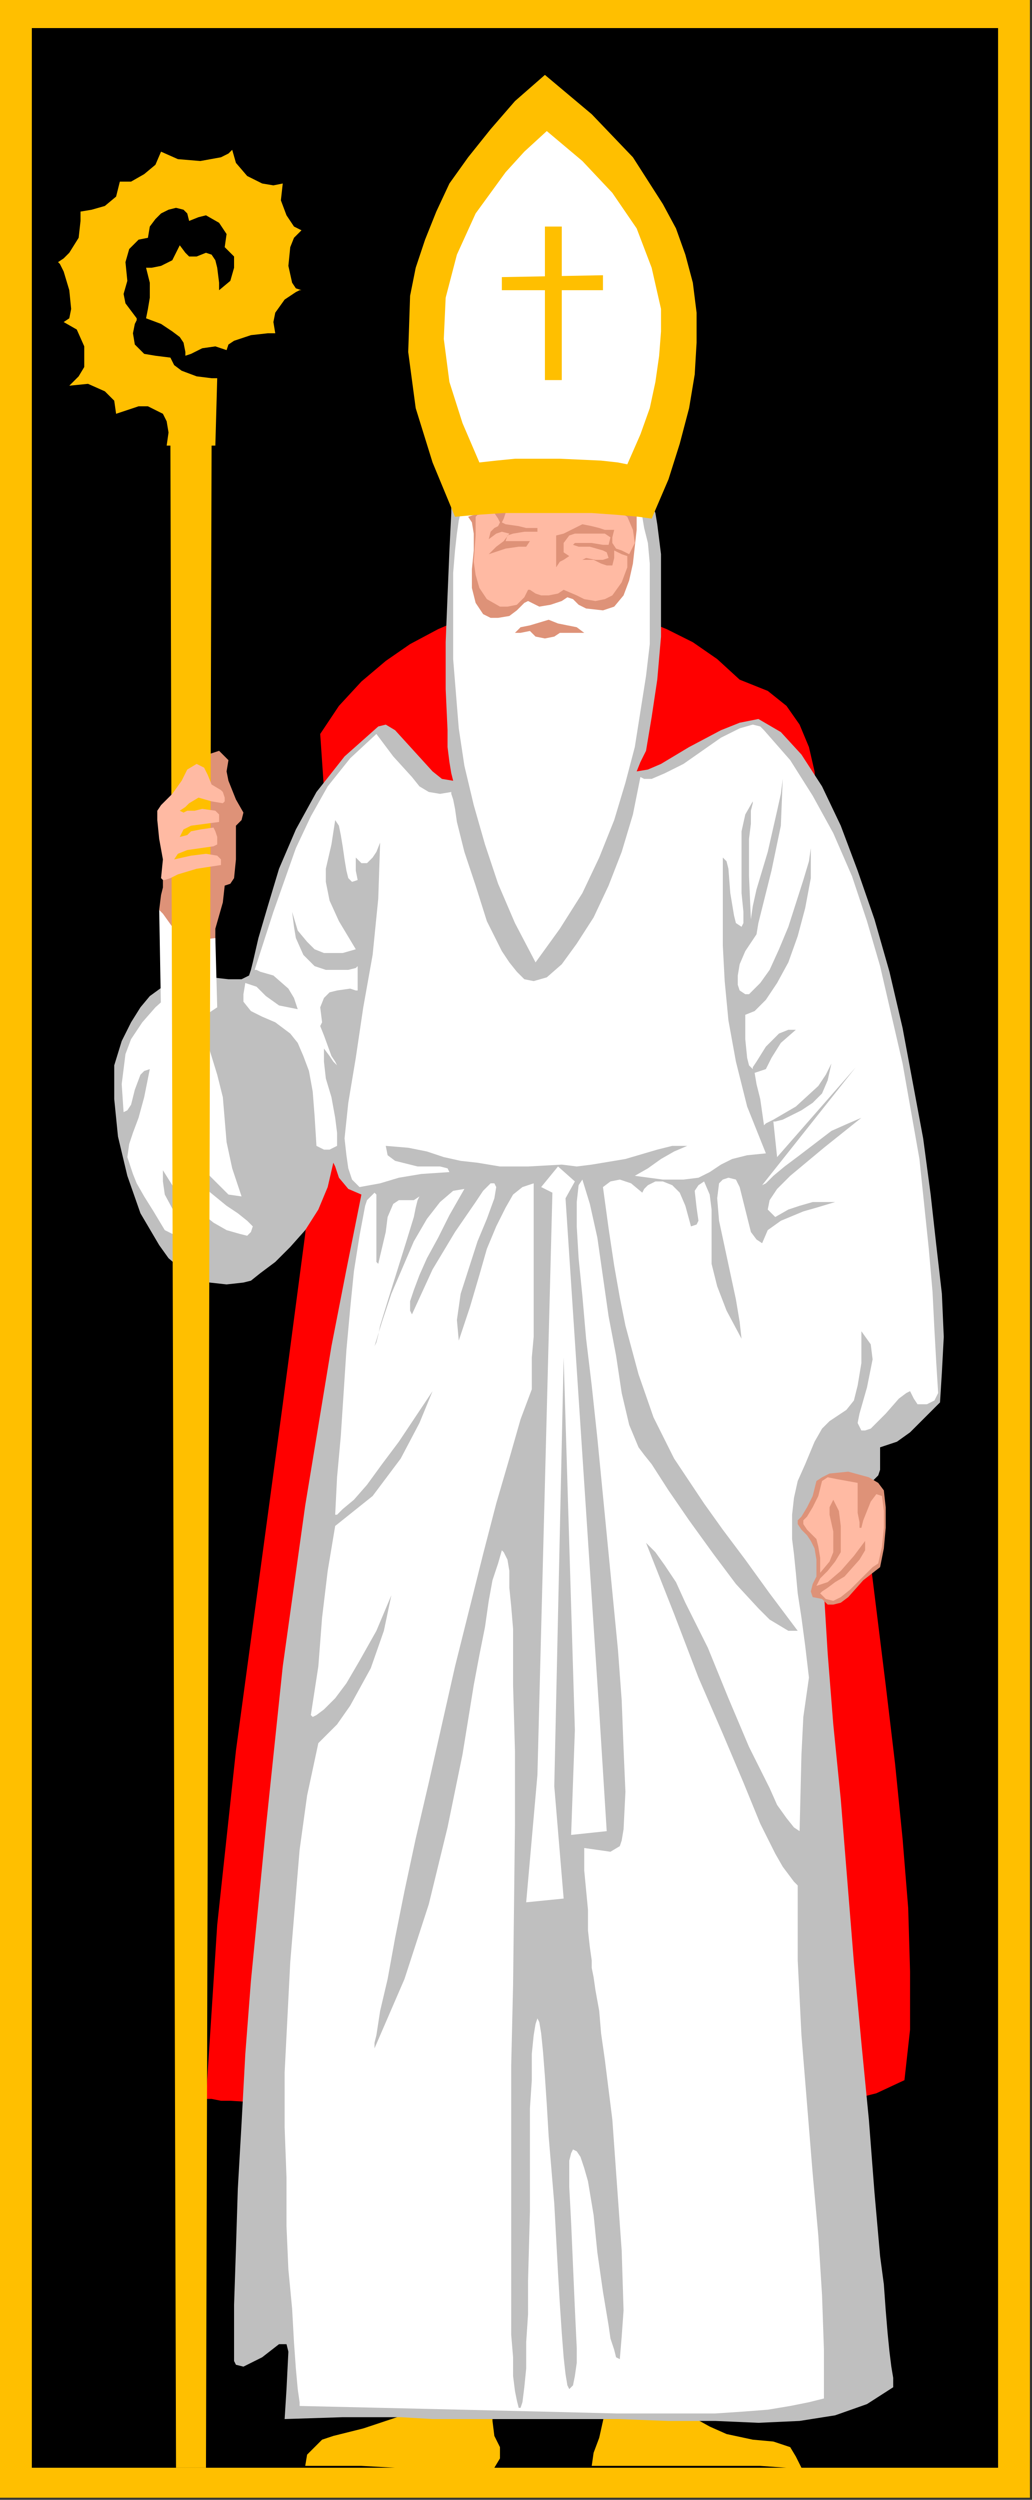 <?xml version="1.0" encoding="UTF-8" standalone="no"?>
<svg
   xmlns:dc="http://purl.org/dc/elements/1.1/"
   xmlns:cc="http://creativecommons.org/ns#"
   xmlns:rdf="http://www.w3.org/1999/02/22-rdf-syntax-ns#"
   xmlns:svg="http://www.w3.org/2000/svg"
   xmlns="http://www.w3.org/2000/svg"
   xmlns:sodipodi="http://sodipodi.sourceforge.net/DTD/sodipodi-0.dtd"
   xmlns:inkscape="http://www.inkscape.org/namespaces/inkscape"
   version="1.0"
   width="46.68mm"
   height="113.05mm"
   id="svg49"
   sodipodi:docname="SANTA044.WMF">
  <rect width="100%" height="100%" fill="#333333" stroke="none"/>
  <sodipodi:namedview
     pagecolor="#ffffff"
     bordercolor="#666666"
     borderopacity="1"
     objecttolerance="10"
     gridtolerance="10"
     guidetolerance="10"
     inkscape:pageopacity="0"
     inkscape:pageshadow="2"
     inkscape:window-width="640"
     inkscape:window-height="480"
     id="namedview51" />
  <defs
     id="defs3">
    <pattern
       id="WMFhbasepattern"
       patternUnits="userSpaceOnUse"
       width="6"
       height="6"
       x="0"
       y="0" />
  </defs>
  <path
     style="fill:#ffbf00;fill-rule:evenodd;fill-opacity:1;stroke:none;"
     d="  M 0,0   L 176.07,0   L 176.07,426.918   L 0,426.918   z "
     id="path5" />
  <path
     style="fill:#000000;fill-rule:evenodd;fill-opacity:1;stroke:none;"
     d="  M 5.442,4.8   L 170.628,4.8   L 170.628,34.883   L 5.442,34.883   z  M 5.442,34.883   L 170.628,34.883   L 170.628,64.966   L 5.442,64.966   z  M 5.442,64.966   L 170.628,64.966   L 170.628,94.728   L 5.442,94.728   z  M 5.442,94.728   L 170.628,94.728   L 170.628,124.491   L 5.442,124.491   z  M 5.442,124.491   L 170.628,124.491   L 170.628,154.254   L 5.442,154.254   z  M 5.442,154.254   L 170.628,154.254   L 170.628,184.016   L 5.442,184.016   z  M 5.442,184.016   L 170.628,184.016   L 170.628,213.779   L 5.442,213.779   z  M 5.442,213.779   L 170.628,213.779   L 170.628,243.542   L 5.442,243.542   z  M 5.442,243.542   L 170.628,243.542   L 170.628,273.304   L 5.442,273.304   z  M 5.442,273.304   L 170.628,273.304   L 170.628,303.067   L 5.442,303.067   z  M 5.442,303.067   L 170.628,303.067   L 170.628,332.829   L 5.442,332.829   z  M 5.442,332.829   L 170.628,332.829   L 170.628,362.592   L 5.442,362.592   z  M 5.442,362.592   L 170.628,362.592   L 170.628,392.355   L 5.442,392.355   z  M 5.442,392.355   L 170.628,392.355   L 170.628,421.797   L 5.442,421.797   z  M 93.477,379.234   L 90.596,387.234   L 87.715,393.635   L 84.514,399.075   L 81.313,403.556   L 77.791,407.076   L 74.59,409.636   L 71.068,411.876   L 67.867,413.157   L 62.105,415.077   L 56.983,416.357   L 55.062,416.997   L 52.501,419.557   L 52.181,421.477   L 61.785,421.477   L 67.547,421.797   L 84.514,421.797   L 85.474,420.197   L 85.474,418.277   L 84.514,416.357   L 84.194,413.797   L 84.194,411.236   L 84.834,409.636   L 85.794,408.036   L 87.395,406.116   L 89.636,404.196   L 92.517,402.276   L 96.038,400.035   L 98.279,400.995   L 100.2,402.276   L 102.761,404.836   L 103.721,407.716   L 103.721,410.916   L 102.441,416.677   L 101.481,419.237   L 101.16,421.477   L 129.972,421.477   L 134.454,421.797   L 137.015,421.797   L 136.054,419.877   L 135.094,418.277   L 132.213,417.317   L 128.691,416.997   L 124.21,416.037   L 121.329,414.757   L 118.447,413.157   L 115.246,410.596   L 111.725,407.076   L 107.563,402.276   L 103.401,396.195   L 98.599,388.514   L 96.038,384.034   L 93.477,379.234  z "
     id="path7" />
  <path
     style="fill:#ff0000;fill-rule:evenodd;fill-opacity:1;stroke:none;"
     d="  M 54.742,125.451   L 55.702,139.532   L 56.022,153.614   L 55.702,167.695   L 55.062,182.096   L 52.181,210.899   L 48.339,240.021   L 40.336,299.226   L 37.135,328.989   L 35.214,358.752   L 36.174,358.752   L 37.775,359.072   L 39.376,359.072   L 44.498,359.392   L 50.9,360.032   L 58.583,360.672   L 67.227,360.992   L 76.831,361.632   L 86.755,361.952   L 117.487,361.952   L 126.771,361.312   L 135.734,360.352   L 143.417,359.392   L 149.82,357.792   L 154.622,355.551   L 155.582,346.911   L 155.582,336.99   L 155.262,326.109   L 154.302,314.268   L 153.021,301.467   L 151.421,288.025   L 147.899,259.543   L 144.058,229.78   L 141.176,200.338   L 140.216,185.936   L 139.576,171.855   L 139.576,158.734   L 140.216,145.933   L 139.576,136.332   L 139.256,131.852   L 138.295,127.691   L 136.695,123.851   L 134.454,120.651   L 131.252,118.09   L 126.451,116.17   L 122.609,112.65   L 118.447,109.77   L 113.966,107.53   L 109.164,105.609   L 104.362,104.329   L 99.56,103.369   L 94.438,103.369   L 89.316,103.689   L 84.514,104.329   L 79.392,105.609   L 74.91,107.53   L 70.108,110.09   L 65.946,112.97   L 61.785,116.49   L 57.943,120.651   L 54.742,125.451  z "
     id="path9" />
  <path
     style="fill:#bfbfbf;fill-rule:evenodd;fill-opacity:1;stroke:none;"
     d="  M 77.471,82.887   L 77.151,84.808   L 77.151,87.688   L 76.831,94.088   L 76.511,101.769   L 76.19,109.77   L 76.19,117.77   L 76.511,124.811   L 76.511,127.691   L 76.831,130.252   L 77.151,132.172   L 77.471,133.452   L 75.55,133.132   L 73.95,131.852   L 67.547,124.811   L 65.946,123.851   L 64.666,124.171   L 58.904,129.291   L 54.102,135.372   L 50.58,141.773   L 47.699,148.493   L 45.778,154.894   L 44.178,160.334   L 43.217,164.495   L 42.897,165.775   L 42.577,166.735   L 41.297,167.375   L 39.056,167.375   L 36.174,167.055   L 32.653,166.735   L 29.132,167.695   L 25.61,170.255   L 24.01,172.175   L 22.409,174.735   L 20.808,177.936   L 19.528,182.096   L 19.528,187.857   L 20.168,194.257   L 21.769,200.978   L 24.01,207.378   L 27.211,212.819   L 28.812,215.059   L 31.052,216.979   L 33.293,218.259   L 35.854,219.219   L 38.735,219.539   L 41.617,219.219   L 42.897,218.899   L 44.498,217.619   L 47.059,215.699   L 49.62,213.139   L 52.181,210.259   L 54.422,206.738   L 56.022,202.898   L 56.983,198.738   L 57.303,199.378   L 57.943,201.298   L 59.544,203.218   L 61.785,204.178   L 59.224,216.979   L 56.663,230.1   L 52.181,257.303   L 48.339,284.825   L 45.458,312.348   L 42.897,338.59   L 41.937,351.071   L 41.297,362.912   L 40.656,374.113   L 40.336,384.354   L 40.016,393.955   L 40.016,402.276   L 40.016,403.556   L 40.336,404.196   L 41.617,404.516   L 42.897,403.876   L 44.818,402.916   L 47.699,400.675   L 48.98,400.675   L 49.3,401.956   L 48.98,408.356   L 48.659,413.477   L 58.583,413.157   L 68.507,413.157   L 73.95,413.477   L 96.679,413.477   L 105.642,413.477   L 114.286,413.797   L 122.289,413.797   L 129.652,414.117   L 136.695,413.797   L 142.777,412.837   L 148.219,410.916   L 152.701,408.036   L 152.701,406.436   L 152.381,404.516   L 152.061,401.956   L 151.741,398.755   L 151.421,394.915   L 151.1,390.435   L 150.46,385.634   L 149.5,374.753   L 148.539,362.272   L 147.259,349.151   L 145.978,335.39   L 143.737,307.547   L 142.457,294.746   L 141.497,282.585   L 140.856,272.024   L 140.536,267.544   L 140.536,263.383   L 140.216,259.543   L 140.216,252.822   L 143.417,253.142   L 145.978,253.462   L 147.899,253.462   L 149.18,253.142   L 150.14,252.182   L 150.46,251.222   L 150.46,247.382   L 153.341,246.422   L 155.582,244.822   L 160.704,239.701   L 161.024,234.581   L 161.345,228.5   L 161.024,221.14   L 160.064,212.819   L 159.104,204.178   L 157.823,194.577   L 154.302,175.696   L 152.061,166.095   L 149.5,157.134   L 146.619,148.813   L 143.737,141.132   L 140.536,134.412   L 137.015,128.971   L 133.493,125.131   L 129.652,122.891   L 126.451,123.531   L 123.249,124.811   L 117.807,127.691   L 113.005,130.572   L 110.764,131.532   L 108.844,131.852   L 109.484,130.252   L 110.444,128.331   L 111.405,122.571   L 112.365,116.17   L 113.005,108.81   L 113.005,94.728   L 112.365,89.608   L 112.045,87.688   L 111.405,86.088   L 111.084,82.567   L 110.124,79.367   L 108.203,76.807   L 105.962,74.887   L 103.081,73.286   L 99.56,72.326   L 92.517,71.686   L 85.794,72.326   L 82.913,73.286   L 80.352,74.567   L 78.431,76.167   L 77.151,78.087   L 76.831,80.327   L 77.471,82.887  z "
     id="path11" />
  <path
     style="fill:#ffffff;fill-rule:evenodd;fill-opacity:1;stroke:none;"
     d="  M 77.151,135.372   L 75.23,135.692   L 73.309,135.372   L 71.709,134.412   L 70.428,132.812   L 67.227,129.291   L 64.346,125.451   L 59.864,129.611   L 56.022,134.412   L 53.141,139.532   L 50.58,144.973   L 46.739,155.854   L 43.537,165.775   L 43.858,165.775   L 44.498,166.095   L 46.739,166.735   L 49.3,168.975   L 50.26,170.575   L 50.9,172.495   L 47.699,171.855   L 45.458,170.255   L 43.858,168.655   L 41.937,168.015   L 41.617,169.935   L 41.617,171.215   L 42.897,172.815   L 44.818,173.775   L 47.059,174.735   L 49.62,176.656   L 50.9,178.256   L 51.861,180.496   L 52.821,183.056   L 53.461,186.577   L 53.782,190.737   L 54.102,195.857   L 55.382,196.497   L 56.343,196.497   L 57.623,195.857   L 57.623,193.617   L 57.303,191.057   L 56.663,187.537   L 55.702,184.336   L 55.382,181.456   L 55.382,179.216   L 56.343,180.496   L 56.983,181.456   L 57.623,182.096   L 57.303,181.456   L 56.663,180.496   L 55.382,176.976   L 54.742,175.376   L 55.062,174.735   L 54.742,172.175   L 55.382,170.575   L 56.343,169.615   L 57.623,169.295   L 59.864,168.975   L 60.824,169.295   L 61.144,169.295   L 61.144,165.135   L 60.824,165.455   L 59.544,165.775   L 55.702,165.775   L 53.782,165.135   L 51.861,163.214   L 50.58,160.334   L 50.26,158.414   L 49.94,155.854   L 50.9,159.054   L 52.501,160.974   L 53.782,162.254   L 55.382,162.894   L 58.583,162.894   L 60.824,162.254   L 57.943,157.454   L 56.343,153.934   L 55.702,150.733   L 55.702,148.493   L 56.663,144.333   L 57.303,140.172   L 57.943,141.132   L 58.263,142.733   L 58.583,144.653   L 58.904,146.893   L 59.224,148.813   L 59.544,150.093   L 60.184,150.733   L 61.144,150.413   L 60.824,148.813   L 60.824,146.573   L 61.144,146.893   L 61.785,147.533   L 62.745,147.533   L 63.705,146.573   L 64.346,145.613   L 64.986,144.013   L 64.666,153.614   L 63.705,163.214   L 62.105,172.175   L 60.824,180.816   L 59.544,188.497   L 58.904,194.577   L 59.224,197.457   L 59.544,199.698   L 60.184,201.618   L 61.465,202.898   L 64.986,202.258   L 68.187,201.298   L 72.029,200.658   L 76.831,200.338   L 76.511,199.698   L 75.23,199.378   L 71.389,199.378   L 67.547,198.418   L 66.267,197.457   L 65.946,195.857   L 69.788,196.177   L 72.989,196.817   L 75.87,197.778   L 78.751,198.418   L 81.633,198.738   L 85.474,199.378   L 90.276,199.378   L 96.038,199.058   L 98.599,199.378   L 101.16,199.058   L 106.923,198.098   L 112.365,196.497   L 114.926,195.857   L 117.487,195.857   L 115.246,196.817   L 113.005,198.098   L 110.764,199.698   L 108.523,200.978   L 113.325,201.618   L 116.847,201.618   L 119.408,201.298   L 121.329,200.338   L 123.249,199.058   L 125.17,198.098   L 127.731,197.457   L 130.932,197.137   L 127.731,189.137   L 125.81,181.456   L 124.53,174.415   L 123.89,167.695   L 123.569,161.614   L 123.569,146.573   L 124.21,147.213   L 124.53,148.493   L 124.85,152.654   L 125.49,156.494   L 125.81,157.774   L 126.771,158.414   L 127.091,157.774   L 127.091,155.854   L 126.771,152.654   L 126.771,142.093   L 127.411,139.212   L 128.691,136.972   L 128.691,137.292   L 128.371,138.572   L 128.371,140.812   L 128.051,143.373   L 128.051,149.773   L 128.371,157.134   L 128.691,154.894   L 129.332,152.013   L 131.252,145.613   L 132.853,138.572   L 133.493,135.692   L 133.814,133.132   L 133.493,141.132   L 131.893,148.813   L 130.292,155.214   L 129.652,157.774   L 129.332,159.694   L 127.411,162.574   L 126.451,164.815   L 126.13,166.735   L 126.13,168.335   L 126.451,169.295   L 127.411,169.935   L 128.051,169.935   L 128.691,169.295   L 129.972,168.015   L 131.573,165.775   L 133.173,162.254   L 134.774,158.414   L 137.335,150.413   L 138.295,147.213   L 138.615,144.973   L 138.615,150.093   L 137.655,155.214   L 136.375,160.014   L 134.774,164.495   L 132.853,168.015   L 130.932,170.895   L 129.012,172.815   L 127.411,173.455   L 127.411,177.616   L 127.731,180.816   L 128.051,182.096   L 128.691,182.736   L 128.691,182.416   L 129.332,181.456   L 130.932,178.896   L 133.173,176.656   L 134.774,176.016   L 136.054,176.016   L 133.493,178.256   L 131.893,180.816   L 130.932,182.736   L 129.012,183.376   L 129.332,185.296   L 129.972,187.857   L 130.612,192.337   L 130.932,192.017   L 132.213,191.377   L 136.054,189.137   L 139.896,185.616   L 141.176,183.696   L 142.137,181.776   L 141.497,184.656   L 140.536,186.897   L 138.936,188.497   L 137.015,189.777   L 133.814,191.377   L 132.533,191.697   L 132.213,191.697   L 132.853,197.778   L 146.299,182.416   L 130.292,202.578   L 130.932,202.258   L 132.213,200.978   L 134.134,199.378   L 136.695,197.457   L 142.137,193.297   L 145.018,192.017   L 147.259,191.057   L 140.856,196.177   L 135.094,200.978   L 132.853,203.218   L 131.573,205.138   L 131.252,206.738   L 132.533,208.018   L 134.774,206.738   L 136.695,206.098   L 138.936,205.458   L 142.777,205.458   L 139.576,206.418   L 137.335,207.058   L 133.493,208.658   L 131.252,210.259   L 130.292,212.499   L 129.332,211.859   L 128.371,210.579   L 126.451,202.898   L 125.81,201.618   L 124.53,201.298   L 123.569,201.618   L 122.929,202.258   L 122.609,204.818   L 122.929,208.658   L 124.85,217.619   L 125.81,222.1   L 126.451,225.94   L 126.771,228.82   L 124.21,224.02   L 122.609,219.859   L 121.649,216.019   L 121.649,206.738   L 121.329,204.178   L 120.368,201.938   L 119.408,202.578   L 118.767,203.538   L 119.088,206.418   L 119.408,208.658   L 119.088,209.299   L 118.127,209.619   L 117.167,206.098   L 116.206,203.858   L 114.926,202.578   L 113.325,201.938   L 112.045,201.938   L 110.764,202.578   L 110.124,203.218   L 109.804,203.858   L 107.883,202.258   L 105.962,201.618   L 104.362,201.938   L 103.081,202.898   L 104.042,209.939   L 105.002,216.339   L 105.962,221.78   L 106.923,226.58   L 109.164,234.901   L 111.725,242.261   L 115.246,249.302   L 120.368,256.983   L 123.569,261.463   L 127.411,266.584   L 131.573,272.344   L 136.375,278.745   L 134.774,278.745   L 131.573,276.824   L 129.652,274.904   L 125.81,270.744   L 121.969,265.623   L 117.807,259.863   L 114.286,254.743   L 111.405,250.262   L 110.124,248.662   L 109.164,247.382   L 107.563,243.542   L 106.283,238.101   L 105.322,231.701   L 104.042,224.98   L 102.121,211.539   L 100.84,205.778   L 99.56,201.618   L 98.92,202.578   L 98.599,205.458   L 98.599,209.619   L 98.92,215.059   L 99.56,221.46   L 100.2,228.82   L 101.16,236.821   L 102.121,245.782   L 105.642,281.945   L 106.283,290.586   L 106.603,298.906   L 106.923,306.267   L 106.603,312.668   L 106.283,314.588   L 105.962,315.548   L 104.362,316.508   L 99.88,315.868   L 99.88,319.708   L 100.52,326.429   L 100.52,329.949   L 100.84,332.829   L 101.16,335.07   L 101.16,335.71   L 101.16,336.35   L 101.481,337.95   L 101.801,340.19   L 102.441,343.71   L 102.761,347.551   L 103.401,352.031   L 104.682,362.272   L 106.283,384.674   L 106.603,394.915   L 106.283,399.395   L 105.962,403.236   L 105.322,402.916   L 105.002,401.636   L 104.362,399.715   L 104.042,397.475   L 103.081,391.715   L 102.121,384.994   L 101.481,378.593   L 100.52,372.833   L 99.88,370.593   L 99.24,368.673   L 98.599,367.713   L 97.959,367.392   L 97.639,368.033   L 97.319,369.313   L 97.319,373.793   L 97.639,379.874   L 98.279,394.595   L 98.599,401.315   L 98.599,403.876   L 98.279,406.116   L 97.959,407.716   L 97.319,408.356   L 96.999,407.716   L 96.679,405.796   L 96.359,402.916   L 96.038,398.755   L 95.718,393.955   L 95.398,388.514   L 94.758,376.673   L 93.798,365.152   L 93.477,359.712   L 93.157,354.911   L 92.837,350.751   L 92.517,347.551   L 92.197,345.631   L 91.877,344.991   L 91.557,345.951   L 91.236,347.871   L 90.916,351.071   L 90.916,355.551   L 90.596,360.352   L 90.596,377.953   L 90.276,389.794   L 90.276,395.555   L 89.956,400.355   L 89.956,404.836   L 89.636,408.036   L 89.316,410.596   L 88.996,411.556   L 88.675,411.556   L 88.355,410.276   L 88.035,408.676   L 87.715,406.116   L 87.715,402.916   L 87.395,399.075   L 87.395,352.991   L 87.715,339.23   L 88.035,312.028   L 88.035,299.226   L 87.715,288.025   L 87.715,278.425   L 87.395,274.584   L 87.075,271.384   L 87.075,268.504   L 86.755,266.584   L 86.114,265.303   L 85.794,264.983   L 85.154,267.224   L 84.194,270.104   L 83.553,273.624   L 82.913,278.105   L 81.953,282.905   L 80.992,288.025   L 79.072,299.867   L 76.511,312.348   L 73.309,325.469   L 69.148,338.27   L 64.026,350.111   L 64.026,350.431   L 64.026,349.151   L 64.346,347.871   L 64.986,343.71   L 66.267,338.27   L 67.547,331.229   L 69.148,323.229   L 71.068,314.268   L 73.309,304.667   L 77.791,284.825   L 82.593,265.623   L 84.834,256.983   L 87.075,249.302   L 88.996,242.581   L 90.916,237.461   L 90.916,232.021   L 91.236,228.5   L 91.236,202.258   L 89.316,202.898   L 87.715,204.178   L 86.435,206.418   L 84.834,209.619   L 83.233,213.459   L 81.953,217.939   L 80.352,223.38   L 78.431,229.14   L 78.111,225.62   L 78.751,221.14   L 81.633,212.179   L 83.233,208.338   L 84.514,204.818   L 84.834,202.898   L 84.514,202.258   L 83.874,202.258   L 82.593,203.538   L 81.313,205.458   L 77.791,210.579   L 73.95,216.979   L 70.428,224.66   L 70.108,224.02   L 70.108,222.42   L 70.748,220.5   L 71.709,217.939   L 72.989,215.059   L 74.91,211.539   L 76.831,207.698   L 79.392,203.218   L 77.471,203.538   L 75.23,205.458   L 72.989,208.338   L 70.748,212.179   L 66.907,221.14   L 65.306,225.94   L 64.026,230.1   L 64.346,229.46   L 64.666,228.18   L 64.986,226.58   L 66.267,222.42   L 69.468,212.179   L 70.748,208.018   L 71.068,206.418   L 71.389,205.138   L 71.709,204.498   L 70.748,205.138   L 68.187,205.138   L 67.227,205.778   L 66.267,208.018   L 65.946,210.579   L 64.666,216.019   L 64.346,215.699   L 64.346,204.178   L 64.026,203.858   L 63.065,204.818   L 62.745,205.138   L 62.425,206.098   L 61.465,211.219   L 60.504,217.299   L 59.864,223.7   L 59.224,230.74   L 58.263,245.462   L 57.623,252.502   L 57.303,258.903   L 57.623,258.903   L 58.583,257.943   L 60.504,256.343   L 62.745,253.782   L 65.306,250.262   L 68.187,246.422   L 73.95,237.781   L 71.709,243.222   L 68.507,249.302   L 63.705,255.703   L 57.303,260.823   L 56.022,268.504   L 55.062,276.504   L 54.422,284.825   L 53.141,293.146   L 53.461,293.466   L 54.102,293.146   L 55.382,292.186   L 57.303,290.266   L 59.224,287.705   L 61.465,283.865   L 64.346,278.745   L 66.907,272.664   L 65.626,278.745   L 63.385,285.145   L 59.864,291.546   L 57.623,294.746   L 54.422,297.946   L 52.501,306.907   L 51.22,316.188   L 49.62,335.39   L 48.659,354.271   L 48.659,363.552   L 48.98,372.193   L 48.98,380.514   L 49.3,387.874   L 49.94,394.595   L 50.26,400.355   L 50.58,404.836   L 50.9,408.356   L 51.22,410.596   L 51.22,411.236   L 79.072,411.876   L 92.517,412.196   L 105.322,412.516   L 122.289,412.516   L 127.091,412.196   L 131.252,411.876   L 135.094,411.236   L 138.295,410.596   L 140.856,409.956   L 140.856,401.636   L 140.536,392.355   L 139.896,382.114   L 138.936,371.553   L 137.015,347.871   L 136.375,335.07   L 136.375,322.269   L 135.734,321.628   L 133.814,319.068   L 132.533,316.828   L 129.972,311.708   L 127.091,304.667   L 123.569,296.346   L 119.408,286.745   L 115.246,275.864   L 110.444,263.703   L 112.045,265.303   L 113.645,267.544   L 115.566,270.424   L 117.167,273.944   L 121.008,281.625   L 124.53,290.266   L 128.051,298.586   L 129.972,302.427   L 131.573,305.627   L 132.853,308.507   L 134.454,310.747   L 135.734,312.348   L 136.695,312.988   L 137.015,299.867   L 137.335,293.466   L 138.295,286.745   L 137.655,281.305   L 137.015,276.504   L 136.375,272.344   L 136.054,268.824   L 135.734,265.623   L 135.414,263.063   L 135.414,258.903   L 135.734,256.023   L 136.375,253.142   L 137.655,250.262   L 139.256,246.422   L 140.536,244.182   L 141.817,242.901   L 144.698,240.981   L 145.978,239.381   L 146.619,236.821   L 147.259,232.981   L 147.259,227.54   L 148.86,229.78   L 149.18,232.341   L 148.219,237.141   L 146.939,241.621   L 146.619,243.222   L 147.259,244.502   L 147.899,244.502   L 148.86,244.182   L 151.421,241.621   L 153.661,239.061   L 154.942,238.101   L 155.582,237.781   L 156.222,239.061   L 156.863,240.021   L 158.463,240.021   L 159.744,239.381   L 160.384,238.101   L 160.064,232.981   L 159.744,227.22   L 159.424,220.82   L 158.784,213.459   L 157.183,198.098   L 154.302,181.776   L 150.46,165.135   L 148.219,157.454   L 145.658,149.773   L 142.457,142.413   L 138.936,136.012   L 135.094,129.931   L 130.612,124.811   L 129.972,124.171   L 128.691,123.851   L 126.451,124.491   L 123.249,126.091   L 116.847,130.572   L 113.645,132.172   L 111.405,133.132   L 110.124,133.132   L 109.484,132.812   L 108.203,139.212   L 106.283,145.613   L 104.042,151.373   L 101.481,156.814   L 98.599,161.294   L 96.038,164.815   L 93.477,167.055   L 91.236,167.695   L 89.636,167.375   L 88.355,166.095   L 87.075,164.495   L 85.794,162.574   L 83.233,157.454   L 81.313,151.373   L 79.392,145.613   L 78.111,140.492   L 77.791,138.252   L 77.471,136.652   L 77.151,135.692   L 77.151,135.372  z "
     id="path13" />
  <path
     style="fill:#ffffff;fill-rule:evenodd;fill-opacity:1;stroke:none;"
     d="  M 95.398,199.378   L 92.517,202.898   L 94.438,203.858   L 91.877,303.387   L 89.956,325.149   L 96.359,324.509   L 94.758,305.307   L 96.359,232.021   L 98.279,295.706   L 97.639,313.628   L 103.721,312.988   L 102.441,292.506   L 96.679,204.818   L 98.279,201.938   L 95.398,199.378  z "
     id="path15" />
  <path
     style="fill:#ffffff;fill-rule:evenodd;fill-opacity:1;stroke:none;"
     d="  M 29.772,169.295   L 26.571,172.175   L 24.33,174.735   L 22.409,177.616   L 21.449,180.176   L 20.808,185.296   L 21.128,190.097   L 21.769,189.777   L 22.409,188.817   L 23.049,186.256   L 24.01,183.696   L 24.65,183.056   L 25.61,182.736   L 24.65,187.537   L 23.689,191.057   L 22.729,193.617   L 22.089,195.537   L 21.769,197.778   L 22.729,200.658   L 23.369,202.258   L 24.65,204.498   L 26.25,207.058   L 28.171,210.259   L 29.452,210.899   L 31.052,210.899   L 31.052,209.939   L 30.412,208.338   L 28.171,204.178   L 27.851,201.938   L 27.851,200.018   L 29.452,202.578   L 31.693,205.138   L 36.495,208.978   L 38.735,210.259   L 40.976,210.899   L 42.257,211.219   L 42.897,210.579   L 43.217,209.619   L 42.257,208.658   L 40.656,207.378   L 38.735,206.098   L 35.214,203.218   L 34.254,201.618   L 34.574,199.698   L 35.854,200.978   L 39.056,204.178   L 41.297,204.498   L 39.696,199.698   L 38.735,195.217   L 38.095,187.537   L 37.135,183.696   L 35.854,179.536   L 33.293,174.735   L 29.772,169.295  z "
     id="path17" />
  <path
     style="fill:#ffffff;fill-rule:evenodd;fill-opacity:1;stroke:none;"
     d="  M 109.484,87.368   L 108.203,86.088   L 106.603,85.128   L 102.441,84.167   L 97.639,84.167   L 92.197,84.487   L 87.075,85.128   L 82.913,86.088   L 79.712,86.728   L 79.072,87.048   L 78.751,87.048   L 78.751,87.688   L 78.431,88.968   L 78.111,91.208   L 77.791,94.088   L 77.471,97.929   L 77.471,112.65   L 78.431,124.491   L 79.392,130.892   L 80.992,137.612   L 82.913,144.333   L 85.154,151.053   L 88.035,157.774   L 91.557,164.495   L 95.718,158.734   L 99.56,152.654   L 102.441,146.573   L 105.002,140.172   L 106.923,133.772   L 108.523,127.691   L 110.444,115.53   L 111.084,110.09   L 111.084,96.329   L 110.764,92.808   L 110.124,90.248   L 109.804,88.328   L 109.484,87.368  z "
     id="path19" />
  <path
     style="fill:#de9278;fill-rule:evenodd;fill-opacity:1;stroke:none;"
     d="  M 108.844,88.008   L 105.642,87.048   L 101.801,86.408   L 92.197,86.408   L 87.715,86.728   L 83.874,87.368   L 80.992,88.008   L 80.032,88.328   L 80.672,89.288   L 80.992,91.208   L 80.992,94.088   L 80.672,97.289   L 80.672,100.489   L 81.313,103.049   L 82.593,104.969   L 83.874,105.609   L 85.154,105.609   L 87.075,105.289   L 88.355,104.329   L 89.636,103.049   L 90.276,102.729   L 92.197,103.689   L 94.118,103.369   L 96.038,102.729   L 96.999,102.089   L 97.959,102.409   L 98.92,103.369   L 100.2,104.009   L 103.081,104.329   L 105.002,103.689   L 106.603,101.769   L 107.563,99.209   L 108.203,96.329   L 108.844,90.568   L 108.844,88.008  z "
     id="path21" />
  <path
     style="fill:#de9278;fill-rule:evenodd;fill-opacity:1;stroke:none;"
     d="  M 99.88,108.17   L 98.599,107.209   L 95.398,106.569   L 93.798,105.929   L 90.596,106.889   L 88.996,107.209   L 88.035,108.17   L 88.996,108.17   L 90.596,107.85   L 91.557,108.81   L 93.157,109.13   L 94.758,108.81   L 95.718,108.17   L 99.88,108.17  z "
     id="path23" />
  <path
     style="fill:#ffbaa3;fill-rule:evenodd;fill-opacity:1;stroke:none;"
     d="  M 105.642,87.368   L 103.401,87.048   L 100.84,86.728   L 95.078,86.728   L 89.636,87.048   L 87.715,87.048   L 86.435,87.368   L 86.435,87.688   L 86.114,88.648   L 85.794,89.288   L 86.435,89.608   L 88.675,89.928   L 89.956,90.248   L 91.877,90.248   L 91.877,90.888   L 89.636,90.888   L 87.715,91.208   L 86.755,91.528   L 86.435,92.488   L 90.596,92.488   L 89.956,93.448   L 88.675,93.448   L 86.435,93.768   L 83.553,94.728   L 84.834,93.448   L 86.114,92.488   L 87.075,91.208   L 85.794,90.888   L 84.834,91.208   L 83.553,92.168   L 83.874,90.888   L 84.514,90.248   L 85.154,89.928   L 85.474,89.288   L 85.154,88.648   L 84.514,87.688   L 82.913,87.688   L 81.633,88.008   L 81.313,88.328   L 81.313,91.528   L 80.992,96.008   L 81.313,98.249   L 81.953,100.489   L 83.233,102.409   L 85.474,103.689   L 86.755,103.689   L 88.355,103.369   L 89.636,102.089   L 90.276,100.809   L 90.596,100.809   L 91.557,101.449   L 92.517,101.769   L 93.798,101.769   L 95.398,101.449   L 96.359,100.809   L 98.599,101.769   L 99.88,102.409   L 101.801,102.729   L 103.401,102.409   L 104.682,101.769   L 106.283,99.529   L 107.243,96.969   L 107.243,95.048   L 106.283,94.728   L 105.002,94.088   L 105.002,95.368   L 104.682,96.649   L 103.721,96.649   L 102.761,96.329   L 101.481,95.688   L 99.56,95.688   L 100.2,95.368   L 101.801,95.688   L 103.081,95.688   L 104.042,95.368   L 103.721,94.408   L 103.081,94.088   L 100.84,93.448   L 98.92,93.448   L 97.959,93.128   L 98.279,92.808   L 101.16,92.808   L 103.081,93.128   L 104.042,93.128   L 104.362,91.848   L 103.401,91.208   L 99.56,91.208   L 98.279,91.208   L 97.319,91.528   L 96.359,92.808   L 96.359,94.408   L 97.319,95.048   L 96.359,95.688   L 95.718,96.008   L 95.078,96.969   L 95.078,91.528   L 96.359,91.208   L 97.639,90.568   L 99.56,89.608   L 101.16,89.928   L 102.441,90.248   L 103.401,90.568   L 105.002,90.568   L 104.682,91.848   L 104.682,92.808   L 105.322,93.768   L 106.283,94.088   L 107.563,94.728   L 108.523,92.808   L 108.203,90.568   L 107.243,88.328   L 105.642,87.368  z "
     id="path25" />
  <path
     style="fill:#ffbf00;fill-rule:evenodd;fill-opacity:1;stroke:none;"
     d="  M 93.157,12.801   L 88.035,17.282   L 83.874,22.082   L 80.032,26.882   L 76.831,31.363   L 74.59,36.163   L 72.669,40.964   L 71.068,45.764   L 70.108,50.564   L 69.788,60.165   L 71.068,69.766   L 73.95,79.047   L 77.791,88.328   L 81.313,88.008   L 86.114,87.688   L 101.16,87.688   L 105.642,88.008   L 109.164,88.328   L 111.405,88.648   L 114.286,81.927   L 116.206,75.847   L 117.807,69.766   L 118.767,64.006   L 119.088,58.565   L 119.088,53.445   L 118.447,48.324   L 117.167,43.524   L 115.566,39.043   L 113.325,34.883   L 108.203,26.882   L 101.16,19.522   L 93.157,12.801  z "
     id="path27" />
  <path
     style="fill:#ffffff;fill-rule:evenodd;fill-opacity:1;stroke:none;"
     d="  M 93.477,22.402   L 89.636,25.922   L 86.435,29.443   L 81.313,36.483   L 78.111,43.524   L 76.19,50.885   L 75.87,57.925   L 76.831,65.286   L 79.072,72.326   L 81.953,79.047   L 84.834,78.727   L 88.035,78.407   L 95.718,78.407   L 102.761,78.727   L 105.642,79.047   L 107.243,79.367   L 109.484,74.247   L 111.084,69.766   L 112.045,65.286   L 112.685,60.805   L 113.005,56.645   L 113.005,52.805   L 111.405,45.764   L 108.844,39.043   L 104.682,32.963   L 99.56,27.522   L 93.477,22.402  z "
     id="path29" />
  <path
     style="fill:#ffbf00;fill-rule:evenodd;fill-opacity:1;stroke:none;"
     d="  M 93.157,38.723   L 96.038,38.723   L 96.038,64.966   L 93.157,64.966   z "
     id="path31" />
  <path
     style="fill:#ffbf00;fill-rule:evenodd;fill-opacity:1;stroke:none;"
     d="  M 85.794,49.604   L 103.081,49.604   L 103.081,47.044   L 85.794,47.364   L 85.794,49.604  z "
     id="path33" />
  <path
     style="fill:#de9278;fill-rule:evenodd;fill-opacity:1;stroke:none;"
     d="  M 39.056,129.931   L 38.095,128.971   L 37.455,128.331   L 35.534,128.971   L 33.934,131.212   L 32.333,134.412   L 29.452,142.093   L 28.491,145.613   L 28.171,148.493   L 27.851,150.413   L 27.851,151.693   L 27.531,152.974   L 27.211,155.534   L 28.171,157.454   L 29.772,159.694   L 32.013,160.974   L 34.574,161.294   L 36.815,160.974   L 36.815,158.734   L 38.095,154.254   L 38.415,151.373   L 39.376,151.053   L 40.016,150.093   L 40.336,146.893   L 40.336,141.132   L 41.297,140.172   L 41.617,138.892   L 40.336,136.652   L 39.056,133.452   L 38.735,131.852   L 39.056,129.931  z "
     id="path35" />
  <path
     style="fill:#ffffff;fill-rule:evenodd;fill-opacity:1;stroke:none;"
     d="  M 36.815,160.334   L 34.254,160.654   L 32.333,160.334   L 29.452,158.414   L 27.851,156.174   L 27.211,155.534   L 27.211,155.214   L 27.531,173.135   L 27.851,173.135   L 28.491,173.775   L 30.412,174.415   L 33.613,174.415   L 35.214,173.455   L 37.135,172.175   L 36.815,160.334  z "
     id="path37" />
  <path
     style="fill:#ffbf00;fill-rule:evenodd;fill-opacity:1;stroke:none;"
     d="  M 36.174,75.847   L 29.132,75.847   L 30.092,421.797   L 35.214,421.797   L 36.174,75.847  z "
     id="path39" />
  <path
     style="fill:#ffbaa3;fill-rule:evenodd;fill-opacity:1;stroke:none;"
     d="  M 37.775,135.052   L 36.174,134.092   L 35.534,132.492   L 34.894,131.212   L 33.613,130.572   L 32.013,131.532   L 31.052,133.452   L 29.452,135.692   L 27.531,137.612   L 26.891,138.572   L 26.891,140.172   L 27.211,143.373   L 27.851,146.893   L 27.531,150.093   L 27.851,150.413   L 28.171,150.413   L 29.132,150.093   L 30.412,149.453   L 33.613,148.493   L 37.775,147.853   L 37.775,146.893   L 37.135,146.253   L 35.214,145.933   L 32.653,146.253   L 29.772,146.893   L 30.412,145.933   L 32.013,145.293   L 36.495,144.653   L 37.135,144.333   L 37.135,143.053   L 36.815,142.093   L 36.495,141.453   L 34.254,141.773   L 32.653,142.093   L 32.013,142.733   L 30.732,143.053   L 31.373,141.773   L 32.653,141.132   L 37.455,140.492   L 37.455,139.212   L 36.815,138.572   L 34.574,138.252   L 33.293,138.572   L 32.013,138.572   L 31.373,138.892   L 30.732,138.572   L 31.693,137.932   L 32.333,137.292   L 33.934,136.332   L 36.174,136.972   L 38.095,137.292   L 38.415,136.972   L 38.415,136.332   L 38.095,135.372   L 37.775,135.052  z "
     id="path41" />
  <path
     style="fill:#ffbf00;fill-rule:evenodd;fill-opacity:1;stroke:none;"
     d="  M 36.815,76.167   L 28.491,76.167   L 28.812,73.927   L 28.491,72.006   L 27.851,70.726   L 25.29,69.446   L 23.689,69.446   L 19.848,70.726   L 19.528,68.486   L 17.927,66.886   L 15.046,65.606   L 11.845,65.926   L 13.445,64.326   L 14.406,62.726   L 14.406,59.205   L 13.125,56.325   L 10.884,55.045   L 11.845,54.405   L 12.165,52.805   L 11.845,49.604   L 10.884,46.404   L 10.244,45.124   L 9.924,44.804   L 10.884,44.164   L 11.845,43.204   L 13.445,40.644   L 13.766,37.763   L 13.766,36.163   L 15.686,35.843   L 17.927,35.203   L 19.848,33.603   L 20.488,31.043   L 22.409,31.043   L 24.65,29.763   L 26.571,28.162   L 27.531,25.922   L 30.412,27.202   L 34.254,27.522   L 37.775,26.882   L 39.056,26.242   L 39.696,25.602   L 40.336,27.842   L 42.257,30.083   L 44.818,31.363   L 46.739,31.683   L 48.339,31.363   L 48.019,34.243   L 48.98,36.803   L 50.26,38.723   L 51.541,39.363   L 50.26,40.644   L 49.62,42.244   L 49.3,45.444   L 49.94,48.324   L 50.58,49.284   L 51.541,49.604   L 51.22,49.604   L 50.58,49.924   L 48.659,51.205   L 47.059,53.445   L 46.739,55.045   L 47.059,56.965   L 45.778,56.965   L 42.897,57.285   L 40.016,58.245   L 39.056,58.885   L 38.735,59.845   L 36.815,59.205   L 34.574,59.525   L 32.653,60.485   L 31.693,60.805   L 31.693,60.165   L 31.373,58.565   L 30.732,57.605   L 29.452,56.645   L 27.531,55.365   L 24.97,54.405   L 25.29,52.805   L 25.61,50.885   L 25.61,48.324   L 24.97,45.764   L 25.93,45.764   L 27.531,45.444   L 29.452,44.484   L 30.732,41.924   L 31.693,43.204   L 32.333,43.844   L 33.613,43.844   L 35.214,43.204   L 36.174,43.524   L 36.815,44.484   L 37.135,45.764   L 37.455,48.324   L 37.455,49.604   L 39.376,48.004   L 40.016,45.764   L 40.016,43.844   L 38.415,42.244   L 38.735,40.004   L 37.455,38.083   L 35.214,36.803   L 33.934,37.123   L 32.333,37.763   L 32.013,36.483   L 31.373,35.843   L 30.092,35.523   L 28.812,35.843   L 27.531,36.483   L 26.571,37.443   L 25.61,38.723   L 25.29,40.644   L 23.689,40.964   L 22.089,42.564   L 21.449,44.804   L 21.769,48.004   L 21.128,50.244   L 21.449,51.845   L 23.369,54.405   L 23.369,54.725   L 23.049,55.365   L 22.729,56.965   L 23.049,58.885   L 23.689,59.525   L 24.65,60.485   L 26.571,60.805   L 29.132,61.125   L 29.772,62.406   L 31.052,63.366   L 33.613,64.326   L 36.174,64.646   L 37.135,64.646   L 36.815,76.167  z "
     id="path43" />
  <path
     style="fill:#de9278;fill-rule:evenodd;fill-opacity:1;stroke:none;"
     d="  M 151.1,254.743   L 150.14,253.462   L 148.539,252.502   L 145.018,251.542   L 141.817,251.862   L 140.536,252.502   L 139.576,253.142   L 138.936,255.703   L 137.975,257.623   L 137.015,259.223   L 136.375,259.863   L 136.375,260.503   L 137.015,261.463   L 137.975,262.423   L 138.615,263.383   L 139.256,264.663   L 139.576,266.584   L 139.576,269.464   L 138.936,270.744   L 138.615,272.024   L 138.936,272.984   L 140.536,273.304   L 141.497,274.264   L 142.457,274.264   L 143.737,273.944   L 145.018,272.984   L 147.579,270.104   L 150.46,267.864   L 151.1,264.663   L 151.421,261.143   L 151.421,257.623   L 151.1,254.743  z "
     id="path45" />
  <path
     style="fill:#ffbaa3;fill-rule:evenodd;fill-opacity:1;stroke:none;"
     d="  M 150.78,255.703   L 149.82,255.383   L 148.86,256.663   L 147.579,259.863   L 147.259,261.143   L 146.939,261.143   L 146.939,260.183   L 146.619,258.583   L 146.619,253.462   L 143.097,252.822   L 141.497,252.502   L 140.536,253.142   L 139.896,255.703   L 138.936,257.623   L 137.975,259.223   L 137.335,259.863   L 137.335,260.503   L 137.975,261.463   L 138.936,262.423   L 139.576,263.063   L 139.896,264.343   L 140.216,266.264   L 140.216,268.824   L 141.817,266.904   L 142.457,265.303   L 142.457,261.783   L 141.817,258.903   L 141.817,257.623   L 142.457,256.343   L 143.417,258.263   L 143.737,260.823   L 143.737,265.303   L 142.777,266.904   L 141.497,268.504   L 140.216,269.784   L 139.576,271.064   L 141.497,270.424   L 143.737,268.504   L 145.978,265.944   L 147.899,263.383   L 147.899,264.983   L 146.939,266.584   L 144.378,269.464   L 142.777,270.424   L 141.497,271.384   L 140.536,272.024   L 140.216,272.344   L 141.176,273.304   L 142.457,273.624   L 143.737,272.984   L 145.338,271.704   L 147.899,269.144   L 149.18,267.864   L 150.14,267.224   L 150.78,264.343   L 151.1,261.143   L 151.1,258.263   L 150.78,255.703  z "
     id="path47" />
</svg>
